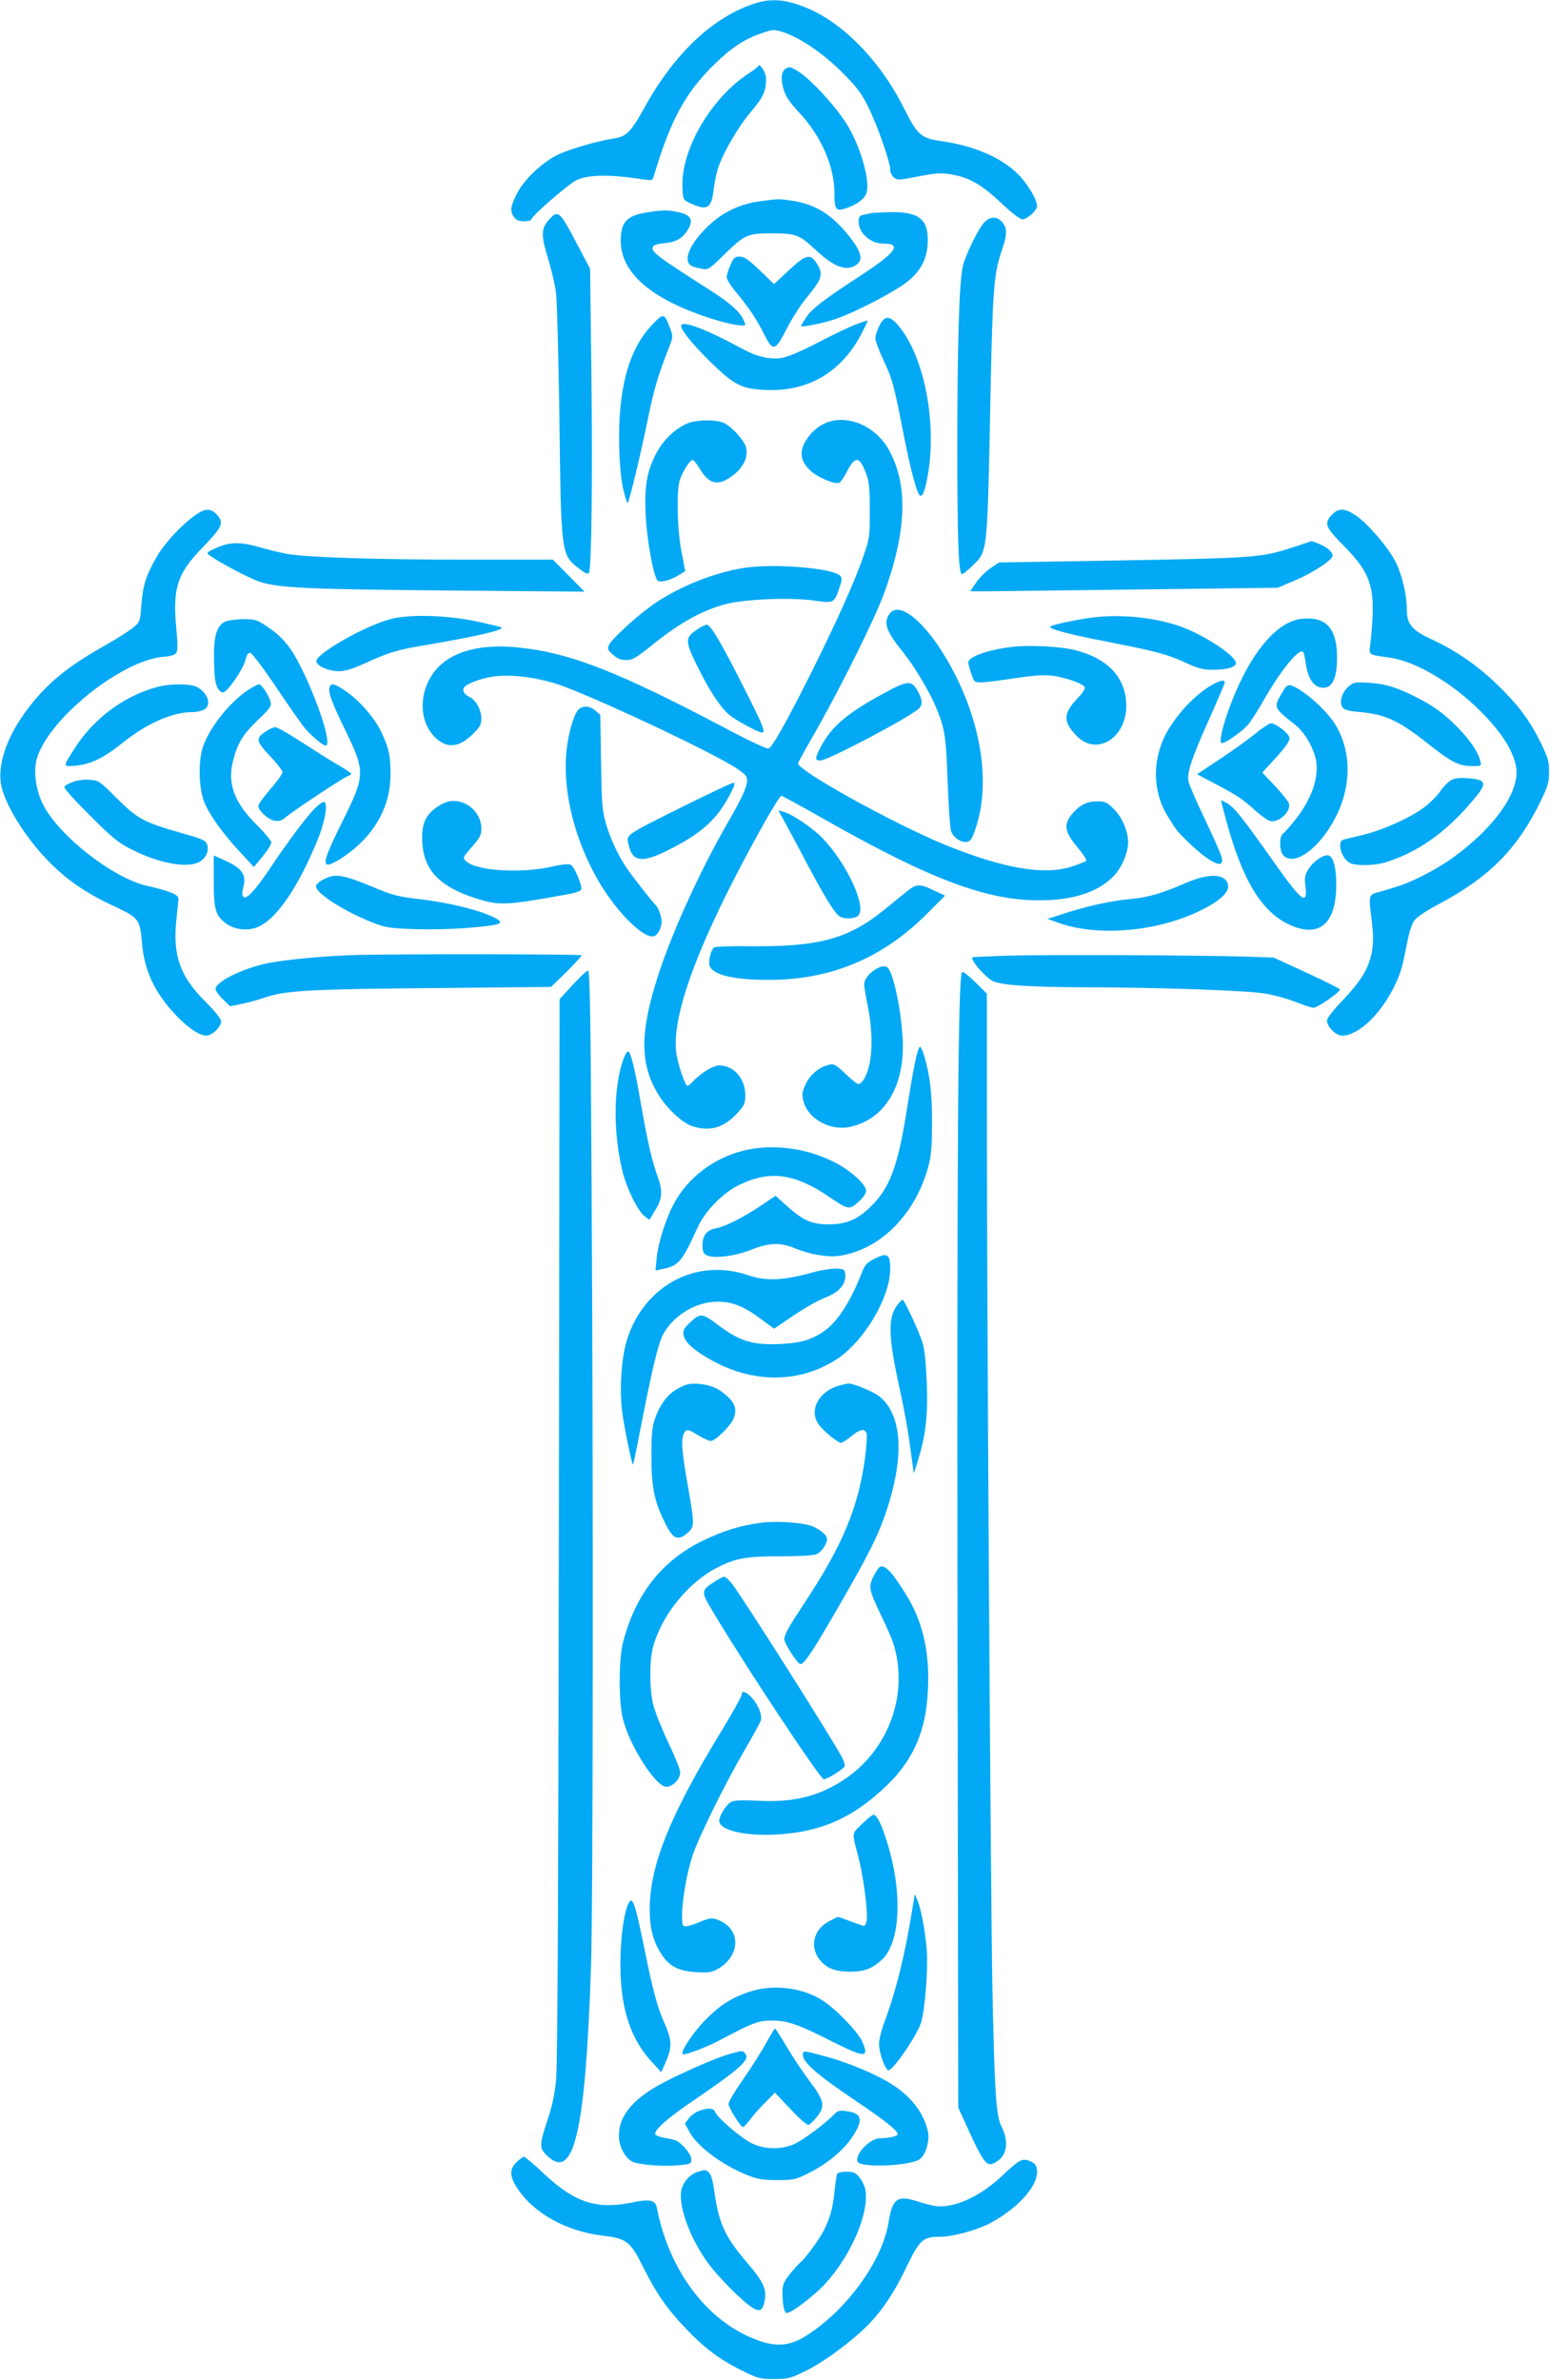 <?xml version="1.0" standalone="no"?>
<!DOCTYPE svg PUBLIC "-//W3C//DTD SVG 20010904//EN"
 "http://www.w3.org/TR/2001/REC-SVG-20010904/DTD/svg10.dtd">
<svg version="1.0" xmlns="http://www.w3.org/2000/svg"
 width="834pt" height="1280pt" viewBox="0 0 834 1280"
 preserveAspectRatio="xMidYMid meet">
<g transform="translate(0,1280) scale(0.1,-0.1)"
fill="#03a9f4" stroke="none">
<path d="M4060 12781 c-223 -72 -433 -270 -592 -559 -72 -131 -99 -158 -166
-167 -83 -12 -235 -56 -300 -87 -87 -43 -183 -134 -221 -210 -35 -69 -38 -94
-15 -126 11 -16 25 -22 55 -22 24 0 39 5 40 13 1 16 195 185 239 207 64 32
186 33 367 4 32 -5 44 -3 47 7 94 315 172 459 331 614 91 89 162 136 255 167
59 20 63 21 113 5 89 -28 215 -113 318 -216 81 -81 103 -110 142 -189 48 -96
117 -294 117 -335 0 -13 8 -32 19 -41 18 -16 25 -16 132 5 97 19 123 20 177
11 96 -16 163 -54 268 -153 52 -49 103 -89 114 -89 26 0 80 48 80 71 0 36 -52
123 -104 174 -90 88 -236 151 -405 175 -117 17 -133 31 -206 176 -136 271
-349 482 -559 555 -95 34 -165 36 -246 10z"/>
<path d="M4079 12444 c-2 -5 -24 -22 -49 -38 -204 -132 -367 -412 -358 -613 3
-67 4 -68 38 -84 95 -45 118 -32 130 72 5 40 16 93 24 117 32 90 109 221 175
299 69 82 83 112 83 180 0 34 -35 87 -43 67z"/>
<path d="M4232 12433 c-27 -11 -33 -53 -17 -110 12 -42 32 -71 90 -134 116
-126 185 -286 185 -430 0 -86 8 -96 57 -81 57 18 102 49 114 80 25 65 -33 266
-113 387 -61 94 -185 226 -247 267 -47 29 -48 30 -69 21z"/>
<path d="M4100 11719 c-76 -9 -136 -29 -200 -66 -99 -58 -200 -180 -200 -241
0 -35 15 -46 73 -57 37 -7 40 -6 120 72 114 112 128 118 262 118 126 0 147 -8
229 -85 104 -97 170 -122 224 -84 35 24 28 63 -21 130 -97 131 -193 195 -322
214 -77 11 -73 11 -165 -1z"/>
<path d="M3490 11659 c-117 -17 -150 -51 -150 -155 0 -173 167 -316 492 -419
100 -31 178 -44 178 -30 0 4 -6 18 -14 34 -20 38 -77 88 -169 146 -296 189
-325 211 -314 238 3 9 26 16 62 19 63 5 100 27 129 77 28 48 12 76 -54 90 -57
12 -80 12 -160 0z"/>
<path d="M4685 11653 c-11 -2 -30 -6 -42 -9 -18 -3 -23 -11 -23 -38 0 -58 64
-116 129 -116 110 0 75 -47 -139 -186 -180 -117 -246 -168 -275 -215 -14 -21
-25 -40 -25 -42 0 -10 126 16 191 39 108 38 315 146 380 198 75 59 110 128
111 220 2 117 -49 157 -197 155 -49 -1 -99 -3 -110 -6z"/>
<path d="M2951 11615 c-40 -46 -40 -83 -1 -209 16 -54 35 -132 41 -174 6 -44
14 -333 19 -682 9 -733 9 -735 107 -809 32 -25 47 -31 52 -22 14 22 20 516 13
1081 l-7 555 -69 130 c-96 184 -103 189 -155 130z"/>
<path d="M5296 11604 c-34 -37 -103 -179 -116 -239 -19 -87 -29 -413 -29 -970
0 -489 6 -665 23 -683 4 -3 29 16 57 44 85 83 81 50 99 944 11 540 18 629 59
749 32 92 32 126 0 160 -27 29 -63 26 -93 -5z"/>
<path d="M3930 11374 c-11 -25 -20 -54 -20 -65 0 -11 22 -47 49 -79 70 -84
111 -145 151 -225 49 -98 61 -95 122 25 26 52 75 129 109 170 87 106 92 128
47 193 -31 43 -56 35 -144 -47 l-79 -74 -77 74 c-62 59 -84 74 -108 74 -27 0
-33 -6 -50 -46z"/>
<path d="M3507 11051 c-127 -133 -184 -353 -175 -665 3 -98 11 -176 23 -224
10 -39 20 -70 22 -68 9 9 64 236 104 429 38 186 56 248 119 409 22 56 22 59 6
101 -32 85 -35 86 -99 18z"/>
<path d="M4731 11047 c-12 -24 -21 -54 -21 -67 0 -13 20 -67 45 -120 48 -103
55 -130 109 -406 37 -187 70 -309 86 -319 15 -9 29 29 45 126 45 282 -26 629
-162 789 -47 55 -75 54 -102 -3z"/>
<path d="M4605 11055 c-33 -12 -125 -56 -205 -98 -91 -47 -164 -78 -194 -82
-62 -10 -135 7 -206 46 -192 104 -319 154 -334 131 -10 -17 53 -97 156 -198
128 -125 168 -145 292 -151 227 -12 405 89 515 290 23 44 41 80 39 82 -2 2
-30 -7 -63 -20z"/>
<path d="M3707 10526 c-68 -25 -139 -91 -178 -168 -49 -96 -62 -174 -55 -323
5 -132 42 -335 64 -357 14 -14 70 1 118 31 l31 19 -19 99 c-24 117 -29 327
-11 389 14 44 52 105 68 111 6 1 24 -20 40 -48 53 -90 107 -97 193 -24 46 40
67 90 57 136 -9 40 -79 117 -122 135 -41 18 -137 17 -186 0z"/>
<path d="M4440 10524 c-46 -20 -87 -60 -112 -108 -27 -53 -17 -100 31 -146 39
-37 131 -76 156 -67 8 4 25 28 39 55 47 92 70 91 106 -4 17 -46 20 -78 20
-202 0 -141 -2 -151 -34 -243 -49 -141 -144 -352 -282 -629 -136 -270 -208
-398 -229 -406 -8 -3 -103 41 -212 99 -598 316 -856 417 -1138 445 -183 18
-325 -14 -413 -93 -111 -100 -131 -277 -42 -379 65 -73 133 -72 211 3 42 41
49 53 49 87 0 46 -30 100 -64 116 -26 11 -40 34 -30 49 12 21 87 49 155 60 92
14 229 -2 349 -41 176 -58 821 -360 958 -449 51 -34 62 -45 62 -68 0 -35 -30
-100 -108 -234 -143 -249 -293 -576 -367 -804 -105 -319 -104 -495 4 -662 48
-74 128 -146 179 -161 95 -29 167 -7 240 72 38 42 42 50 42 98 0 88 -63 158
-141 158 -31 0 -103 -44 -143 -89 -11 -12 -23 -21 -27 -21 -11 0 -46 97 -58
164 -37 201 120 621 462 1234 50 89 95 162 101 162 5 0 102 -53 215 -117 582
-331 888 -447 1176 -445 187 0 325 48 406 140 39 45 69 120 69 172 0 59 -32
134 -75 177 -38 38 -47 43 -89 43 -57 0 -93 -17 -135 -65 -50 -57 -44 -98 25
-180 31 -37 53 -70 48 -75 -5 -4 -37 -17 -72 -29 -149 -51 -371 -13 -686 115
-283 116 -805 406 -792 440 3 8 53 98 112 201 130 231 300 575 349 706 122
333 133 581 32 770 -71 135 -227 203 -347 151z"/>
<path d="M1049 10028 c-73 -52 -163 -149 -203 -218 -59 -101 -77 -156 -85
-259 -7 -92 -7 -95 -43 -125 -19 -17 -89 -61 -154 -98 -201 -113 -312 -204
-416 -342 -103 -136 -155 -275 -145 -385 9 -107 126 -300 266 -441 94 -95 197
-165 347 -235 132 -62 137 -69 148 -197 11 -142 67 -264 175 -380 65 -71 133
-118 171 -118 31 0 80 47 80 77 0 13 -32 53 -85 106 -137 137 -176 248 -156
440 6 54 11 106 11 115 0 21 -54 42 -166 67 -185 41 -477 269 -563 439 -39 77
-53 185 -31 252 68 213 452 520 675 541 48 4 68 11 75 24 6 11 6 57 -1 126
-21 217 4 297 135 432 115 119 124 139 81 185 -32 34 -62 33 -116 -6z"/>
<path d="M7167 10032 c-44 -46 -37 -66 63 -167 155 -158 175 -230 144 -522 -8
-71 -19 -62 110 -81 135 -21 326 -133 477 -282 128 -126 198 -244 199 -333 0
-95 -70 -216 -196 -338 -97 -92 -185 -155 -299 -214 -85 -43 -124 -58 -237
-90 -67 -18 -65 -12 -46 -166 21 -174 -13 -267 -153 -414 -53 -55 -89 -101
-89 -113 0 -34 48 -82 81 -82 88 0 210 116 284 271 33 69 39 89 70 247 8 40
23 86 35 101 12 18 63 52 127 86 278 147 430 301 556 563 36 75 42 96 42 152
0 57 -6 76 -47 160 -59 119 -121 201 -237 313 -102 98 -219 179 -343 236 -110
50 -138 83 -138 159 0 81 -25 187 -60 258 -37 76 -148 206 -214 251 -60 41
-93 42 -129 5z"/>
<path d="M6965 9859 c-177 -58 -204 -60 -925 -73 l-665 -11 -44 -30 c-25 -16
-60 -51 -78 -77 l-33 -48 102 0 c57 1 429 5 828 10 l725 9 85 36 c100 41 210
113 210 136 0 21 -27 45 -73 64 -20 8 -38 15 -39 15 -2 -1 -43 -14 -93 -31z"/>
<path d="M1170 9856 c-30 -12 -54 -26 -54 -31 3 -17 214 -132 282 -154 107
-34 252 -40 1022 -47 l725 -6 -85 86 -85 86 -460 0 c-484 0 -867 12 -969 31
-34 6 -99 21 -146 35 -104 30 -159 30 -230 0z"/>
<path d="M3998 9745 c-171 -28 -371 -112 -504 -211 -89 -66 -204 -174 -217
-202 -10 -22 -8 -27 21 -53 24 -22 42 -29 72 -29 34 0 53 11 157 95 134 107
256 174 378 206 106 27 348 37 475 19 105 -15 109 -14 135 65 17 48 17 57 5
69 -44 42 -364 67 -522 41z"/>
<path d="M4786 9498 c-35 -49 -17 -95 80 -215 52 -64 135 -203 168 -281 50
-118 56 -159 65 -408 5 -131 13 -251 19 -266 14 -34 54 -61 84 -56 18 2 28 16
44 63 82 229 43 540 -106 835 -128 255 -296 411 -354 328z"/>
<path d="M2100 9470 c-144 -39 -405 -189 -398 -228 5 -25 67 -52 121 -52 35 0
73 12 146 45 129 59 167 70 346 100 257 44 397 77 383 90 -2 3 -58 16 -124 31
-168 36 -369 42 -474 14z"/>
<path d="M5890 9480 c-88 -10 -216 -37 -237 -49 -20 -11 91 -41 297 -81 267
-52 331 -69 422 -111 76 -35 99 -41 156 -41 74 0 122 14 122 36 0 35 -144 134
-270 186 -132 54 -330 79 -490 60z"/>
<path d="M6990 9470 c-130 -24 -265 -190 -366 -452 -42 -109 -66 -206 -52
-214 13 -8 113 61 147 103 15 19 54 80 86 136 86 151 181 267 205 252 5 -3 11
-29 15 -58 13 -95 50 -143 106 -135 41 6 63 60 63 157 1 135 -40 202 -129 213
-22 2 -56 2 -75 -2z"/>
<path d="M1208 9455 c-45 -25 -60 -85 -56 -217 2 -89 7 -120 21 -141 13 -20
22 -25 33 -19 29 16 103 126 114 170 8 32 15 43 28 40 9 -2 73 -87 142 -190
69 -103 139 -202 155 -220 40 -44 94 -88 107 -88 36 0 -38 233 -137 430 -53
104 -97 156 -176 209 -58 39 -66 41 -133 41 -42 -1 -82 -7 -98 -15z"/>
<path d="M3743 9409 c-57 -40 -56 -60 8 -190 64 -131 129 -230 177 -267 38
-30 154 -92 172 -92 21 0 7 35 -90 227 -131 260 -186 353 -208 353 -9 -1 -36
-14 -59 -31z"/>
<path d="M5440 9320 c-131 -16 -230 -53 -230 -83 0 -8 7 -34 16 -60 15 -45 17
-47 55 -47 21 0 98 10 171 21 88 14 155 20 199 16 71 -6 180 -44 186 -64 3 -7
-16 -35 -42 -62 -75 -80 -76 -122 -2 -199 106 -110 267 -13 267 161 0 152 -99
258 -282 302 -78 19 -251 27 -338 15z"/>
<path d="M6535 9124 c-86 -45 -181 -139 -245 -242 -91 -149 -94 -330 -7 -472
46 -75 50 -80 110 -139 119 -114 196 -150 181 -84 -3 16 -43 107 -89 203 -46
96 -87 190 -90 207 -9 47 15 121 111 335 46 103 84 192 84 198 0 14 -20 12
-55 -6z"/>
<path d="M4770 9079 c-216 -116 -299 -187 -359 -306 -27 -54 -26 -63 4 -63 39
0 470 227 528 278 23 20 21 49 -6 97 -31 56 -54 55 -167 -6z"/>
<path d="M7252 9104 c-34 -33 -47 -83 -28 -109 9 -13 35 -20 97 -25 137 -13
208 -47 369 -175 119 -94 161 -115 229 -115 53 0 53 0 46 27 -12 49 -58 117
-125 184 -75 75 -126 112 -225 162 -104 52 -161 69 -251 75 -78 4 -82 3 -112
-24z"/>
<path d="M845 9105 c-176 -47 -340 -169 -440 -325 -69 -107 -69 -104 3 -98 82
8 150 41 257 127 127 101 263 161 368 161 20 0 48 5 62 12 46 21 26 91 -35
123 -36 19 -146 19 -215 0z"/>
<path d="M1339 9092 c-99 -64 -209 -201 -246 -305 -27 -76 -24 -224 5 -298 28
-71 99 -170 195 -273 l73 -79 47 57 c26 32 47 65 47 75 0 9 -34 50 -75 91
-124 122 -163 225 -131 348 24 95 52 141 133 219 66 63 75 75 69 98 -9 34 -48
95 -62 95 -5 0 -30 -13 -55 -28z"/>
<path d="M1773 9104 c-9 -25 13 -85 88 -238 105 -216 105 -237 -22 -491 -88
-177 -103 -225 -73 -225 11 0 44 16 74 36 168 111 260 268 261 444 1 101 -7
142 -47 228 -37 81 -125 181 -204 232 -53 34 -68 37 -77 14z"/>
<path d="M6900 9077 c-49 -82 -49 -82 69 -175 50 -40 96 -118 111 -186 20 -94
-23 -218 -117 -333 -26 -32 -53 -63 -61 -68 -20 -16 -18 -92 3 -115 57 -62
192 34 278 198 92 174 90 367 -3 513 -50 77 -175 186 -235 203 -16 4 -25 -3
-45 -37z"/>
<path d="M3117 8988 c-26 -19 -57 -121 -68 -219 -25 -221 43 -492 178 -719 98
-163 240 -302 292 -285 21 6 41 46 41 80 0 23 -18 74 -30 85 -16 14 -131 161
-157 200 -50 74 -93 168 -115 249 -18 65 -21 112 -24 326 l-4 250 -26 23 c-28
25 -62 28 -87 10z"/>
<path d="M6754 8854 c-38 -31 -124 -93 -191 -137 l-122 -81 102 -54 c117 -62
143 -79 214 -144 29 -26 64 -50 78 -54 45 -11 114 53 100 95 -3 11 -37 53 -74
93 l-69 73 75 82 c54 60 74 89 71 105 -3 24 -72 77 -99 78 -9 0 -47 -25 -85
-56z"/>
<path d="M1436 8870 c-63 -40 -61 -54 19 -139 36 -37 65 -76 65 -84 0 -9 -29
-50 -65 -91 -36 -41 -65 -81 -65 -90 0 -26 53 -74 87 -80 25 -4 39 0 62 20 44
37 309 212 331 219 11 4 20 9 20 13 0 4 -33 26 -73 49 -40 23 -128 79 -196
123 -68 44 -131 80 -140 79 -9 0 -29 -9 -45 -19z"/>
<path d="M7808 8604 c-15 -8 -41 -34 -58 -59 -17 -25 -55 -63 -84 -85 -75 -57
-228 -126 -332 -150 -49 -12 -97 -23 -106 -26 -36 -11 -11 -101 35 -125 31
-17 132 -15 192 3 169 53 317 155 457 318 96 110 93 127 -22 135 -36 3 -65 -1
-82 -11z"/>
<path d="M396 8596 c-21 -8 -43 -19 -49 -25 -7 -7 36 -56 134 -154 122 -122
156 -150 224 -184 146 -75 298 -104 365 -70 37 18 56 60 45 93 -9 25 -22 31
-140 64 -208 60 -235 75 -361 201 -77 77 -85 82 -130 85 -28 3 -66 -2 -88 -10z"/>
<path d="M3678 8464 c-319 -159 -309 -152 -296 -206 20 -91 68 -100 195 -39
186 90 276 167 346 299 29 54 35 72 23 72 -8 0 -129 -57 -268 -126z"/>
<path d="M2408 8488 c-20 -5 -55 -25 -77 -44 -50 -43 -65 -93 -58 -187 12
-141 97 -227 283 -287 133 -42 159 -41 502 21 36 6 66 17 69 25 7 20 -36 123
-56 133 -10 6 -50 2 -106 -11 -170 -37 -406 -21 -458 31 -18 18 -17 20 32 76
44 50 51 64 51 99 0 93 -94 167 -182 144z"/>
<path d="M6570 8495 c0 -3 13 -53 29 -112 86 -316 188 -485 336 -555 162 -76
255 2 255 214 0 99 -18 158 -47 158 -30 0 -79 -36 -103 -75 -19 -31 -22 -45
-16 -90 13 -109 -19 -85 -170 129 -166 235 -212 293 -250 315 -18 11 -34 18
-34 16z"/>
<path d="M1695 8453 c-43 -42 -141 -172 -242 -323 -81 -120 -127 -170 -144
-153 -7 7 -7 22 0 51 19 69 -7 104 -111 150 l-48 21 0 -135 c0 -154 9 -187 64
-229 43 -33 108 -43 162 -25 105 35 229 214 338 486 36 91 51 183 30 191 -6 2
-28 -13 -49 -34z"/>
<path d="M4223 8378 c19 -35 74 -137 122 -228 98 -185 149 -266 175 -280 26
-14 73 -12 95 3 54 40 -55 280 -191 421 -53 54 -164 129 -208 140 l-28 7 35
-63z"/>
<path d="M1738 8069 c-21 -11 -38 -27 -38 -35 0 -40 159 -140 316 -200 60 -23
89 -27 214 -31 80 -3 206 0 280 6 190 16 212 24 150 56 -76 39 -244 81 -403
99 -102 12 -145 22 -215 51 -201 84 -237 90 -304 54z"/>
<path d="M6375 8049 c-124 -54 -196 -75 -290 -84 -102 -9 -224 -35 -349 -75
l-100 -32 68 -24 c207 -72 524 -44 751 67 105 51 158 98 153 136 -7 65 -102
70 -233 12z"/>
<path d="M4882 8008 c-22 -18 -77 -63 -123 -100 -197 -160 -356 -202 -742
-197 -93 1 -171 -2 -176 -7 -20 -21 -32 -83 -21 -103 24 -47 134 -71 318 -71
331 0 610 116 847 353 l100 100 -60 28 c-76 37 -93 36 -143 -3z"/>
<path d="M1890 7663 c-163 -6 -360 -25 -448 -43 -134 -27 -282 -100 -282 -139
0 -9 17 -34 39 -55 l39 -38 58 12 c33 6 92 22 132 36 111 37 238 44 917 50
l620 6 83 81 c45 45 82 85 82 89 0 7 -1056 8 -1240 1z"/>
<path d="M5415 7660 c-99 -4 -181 -7 -182 -8 -16 -10 66 -106 108 -128 46 -23
200 -33 514 -34 398 -1 853 -17 955 -34 47 -8 119 -28 162 -45 42 -17 85 -31
96 -31 21 0 142 84 142 98 0 4 -80 45 -179 90 l-178 82 -149 5 c-255 8 -1100
11 -1289 5z"/>
<path d="M4722 7593 c-40 -20 -72 -58 -72 -88 0 -13 9 -67 20 -120 23 -113 26
-235 6 -318 -13 -56 -38 -97 -59 -97 -6 0 -36 25 -68 55 -50 48 -62 55 -86 49
-54 -12 -104 -53 -128 -105 -20 -43 -21 -55 -12 -91 24 -95 142 -161 249 -139
194 41 303 230 284 491 -12 170 -54 353 -84 369 -12 7 -28 5 -50 -6z"/>
<path d="M3081 7503 l-70 -77 -4 -2851 c-3 -2034 -7 -2882 -15 -2963 -8 -78
-22 -144 -47 -217 -44 -133 -44 -149 1 -191 143 -135 204 133 234 1016 11 331
13 2588 3 4228 -5 897 -9 1132 -19 1132 -7 0 -44 -35 -83 -77z"/>
<path d="M5176 7571 c-21 -34 -27 -920 -24 -3420 l4 -2686 61 -134 c84 -180
96 -192 154 -151 50 36 56 109 16 187 -27 52 -36 189 -47 728 -10 522 -30
3667 -30 4755 l0 606 -64 63 c-38 37 -66 59 -70 52z"/>
<path d="M4926 7098 c-9 -40 -28 -147 -42 -238 -52 -337 -96 -454 -210 -560
-67 -62 -124 -84 -214 -85 -92 0 -140 21 -227 100 l-60 54 -83 -56 c-92 -61
-188 -110 -237 -119 -50 -9 -73 -38 -73 -89 0 -35 4 -47 22 -56 37 -20 154 -5
241 30 96 38 156 40 235 7 74 -31 174 -49 232 -41 220 30 408 214 482 470 19
68 22 104 23 245 0 161 -10 249 -41 358 -8 28 -19 52 -24 52 -5 0 -16 -33 -24
-72z"/>
<path d="M3356 7108 c-56 -151 -58 -399 -6 -611 23 -90 81 -209 118 -238 l26
-20 29 48 c40 63 44 105 18 178 -34 94 -57 196 -91 390 -32 189 -54 280 -69
290 -5 3 -16 -14 -25 -37z"/>
<path d="M3994 6610 c-157 -41 -291 -143 -366 -280 -45 -81 -87 -214 -95 -299
l-6 -64 33 7 c92 18 108 37 192 221 42 93 140 193 231 235 163 77 295 58 480
-68 100 -69 108 -70 156 -26 26 23 41 45 41 60 0 33 -80 106 -164 150 -153 81
-345 105 -502 64z"/>
<path d="M4699 6027 c-36 -19 -47 -32 -65 -79 -56 -145 -128 -257 -198 -306
-67 -47 -123 -64 -229 -70 -154 -8 -225 13 -342 101 -87 65 -96 66 -148 18
-37 -34 -43 -45 -39 -71 6 -38 57 -85 153 -137 223 -123 467 -122 664 2 151
95 295 335 295 491 0 81 -16 90 -91 51z"/>
<path d="M4385 5960 c-166 -47 -260 -52 -358 -19 -278 96 -560 -53 -653 -345
-31 -98 -42 -269 -26 -391 12 -90 53 -287 58 -282 2 2 20 86 39 188 65 331 96
462 123 512 51 95 160 166 268 175 88 7 157 -17 250 -86 l79 -58 105 71 c58
39 134 83 170 96 75 29 113 72 108 124 -3 28 -6 30 -48 32 -25 1 -76 -7 -115
-17z"/>
<path d="M4837 5792 c-58 -64 -60 -160 -8 -405 42 -195 55 -268 75 -417 l13
-95 22 70 c41 132 54 236 48 410 -4 103 -11 181 -22 219 -14 52 -99 236 -109
236 -1 0 -10 -8 -19 -18z"/>
<path d="M3653 5335 c-58 -30 -101 -84 -130 -169 -14 -40 -18 -82 -18 -196 0
-168 15 -244 73 -360 43 -88 68 -99 121 -55 39 34 39 43 1 260 -32 180 -36
244 -20 276 14 25 21 24 78 -11 27 -16 57 -30 66 -30 23 0 101 74 121 116 21
45 13 83 -28 121 -46 44 -92 65 -156 70 -47 4 -65 0 -108 -22z"/>
<path d="M4523 5350 c-117 -28 -176 -137 -115 -215 29 -37 101 -95 117 -95 7
0 32 16 55 35 47 40 75 44 83 14 3 -11 -1 -68 -8 -126 -36 -269 -120 -472
-325 -782 -89 -135 -110 -173 -110 -197 0 -23 72 -134 87 -134 22 0 73 78 243
375 124 217 170 309 209 418 109 309 100 542 -26 646 -32 26 -146 73 -170 70
-4 -1 -22 -4 -40 -9z"/>
<path d="M4093 4610 c-115 -16 -198 -42 -309 -95 -220 -107 -361 -283 -430
-541 -26 -95 -26 -331 -1 -424 39 -148 177 -360 233 -360 33 0 74 42 74 77 0
15 -29 88 -65 163 -35 74 -72 167 -81 205 -20 87 -20 231 0 308 46 170 190
348 347 427 98 50 155 60 341 60 108 0 176 4 193 12 26 12 55 54 55 81 0 21
-41 55 -86 71 -53 18 -193 27 -271 16z"/>
<path d="M4733 4372 c-6 -4 -21 -26 -33 -50 -28 -54 -24 -75 39 -206 27 -55
57 -123 66 -150 88 -269 -20 -574 -260 -735 -138 -92 -275 -126 -465 -116 -72
4 -125 3 -142 -4 -26 -10 -68 -74 -68 -104 0 -49 131 -82 300 -74 242 12 413
86 594 257 140 132 210 280 226 478 18 226 -19 404 -118 561 -73 118 -113 159
-139 143z"/>
<path d="M3841 4291 c-70 -47 -70 -50 -5 -159 167 -281 578 -902 597 -902 15
0 102 53 111 69 4 6 -1 25 -10 43 -49 96 -539 868 -596 941 -16 20 -35 37 -41
37 -7 0 -32 -13 -56 -29z"/>
<path d="M3990 3684 c0 -9 -52 -102 -116 -207 -268 -439 -376 -708 -378 -937
-1 -111 18 -182 65 -253 42 -64 93 -89 189 -94 64 -3 81 -1 115 19 114 67 123
201 16 254 -46 23 -59 22 -133 -10 -21 -9 -47 -16 -58 -16 -18 0 -20 6 -20 58
0 81 26 232 56 321 32 99 181 399 282 571 43 74 82 145 86 157 4 12 0 38 -9
60 -28 66 -95 121 -95 77z"/>
<path d="M4639 2991 c-57 -55 -56 -43 -21 -176 27 -102 54 -304 45 -345 -4
-23 -10 -30 -22 -26 -9 3 -42 14 -74 26 l-58 21 -46 -23 c-81 -41 -107 -129
-59 -199 36 -52 86 -74 171 -73 78 0 119 16 173 67 99 94 109 370 22 639 -29
93 -53 138 -71 138 -5 0 -32 -22 -60 -49z"/>
<path d="M4910 2539 c-40 -253 -91 -455 -154 -622 -14 -37 -26 -87 -26 -111 0
-44 29 -128 48 -140 19 -12 149 174 177 253 20 57 39 282 32 386 -7 101 -30
226 -51 276 l-14 32 -12 -74z"/>
<path d="M3382 2563 c-19 -36 -35 -130 -41 -233 -16 -283 35 -476 164 -617
l53 -58 22 50 c37 84 37 119 -3 210 -41 92 -63 173 -112 416 -49 238 -62 274
-83 232z"/>
<path d="M4030 2087 c-96 -33 -157 -72 -235 -151 -65 -66 -134 -170 -122 -183
10 -9 129 36 207 78 165 88 201 102 270 102 83 1 141 -19 310 -104 197 -99
218 -100 180 -10 -24 54 -144 178 -217 224 -110 69 -268 87 -393 44z"/>
<path d="M4120 1808 c-25 -45 -80 -132 -122 -192 -43 -61 -78 -120 -78 -131 0
-21 65 -125 78 -125 4 0 24 21 44 48 20 26 57 67 83 92 l45 45 84 -89 c46 -49
89 -87 96 -84 8 2 27 21 44 41 48 59 42 89 -37 193 -37 49 -93 133 -124 186
-32 54 -60 98 -63 98 -3 0 -25 -37 -50 -82z"/>
<path d="M3932 1755 c-69 -19 -222 -84 -353 -151 -167 -85 -249 -180 -249
-289 0 -62 37 -129 80 -144 47 -16 170 -24 244 -16 62 6 66 8 66 31 0 15 -15
41 -37 65 -31 33 -47 41 -91 48 -29 4 -58 13 -64 19 -18 18 56 86 211 190 243
166 298 215 271 247 -15 18 -11 18 -78 0z"/>
<path d="M4320 1747 c0 -38 80 -108 266 -233 169 -114 244 -172 244 -192 0
-11 -47 -22 -95 -22 -53 0 -136 -86 -121 -125 13 -36 284 -25 336 13 30 23 52
94 44 142 -20 104 -93 199 -208 268 -78 48 -220 107 -323 136 -145 40 -143 40
-143 13z"/>
<path d="M3761 1447 c-19 -7 -43 -25 -55 -40 l-21 -28 25 -45 c40 -76 171
-175 305 -230 60 -24 84 -29 165 -29 91 0 100 2 170 37 96 47 186 121 232 189
65 95 59 133 -24 144 -41 6 -50 4 -70 -17 -47 -49 -167 -138 -214 -159 -71
-32 -163 -30 -231 5 -58 29 -184 137 -195 167 -8 22 -37 24 -87 6z"/>
<path d="M2779 1171 c-38 -38 -37 -74 1 -135 89 -139 267 -238 470 -261 121
-14 143 -31 211 -169 69 -138 127 -222 223 -323 103 -109 186 -172 305 -231
89 -44 99 -47 175 -47 74 0 88 3 166 41 87 42 204 125 300 211 95 85 169 189
242 339 76 159 92 174 185 174 66 0 187 32 260 68 148 75 263 197 263 279 0
36 -9 49 -43 62 -37 14 -54 5 -147 -83 -85 -80 -186 -138 -273 -156 -62 -12
-88 -9 -185 22 -104 33 -131 12 -151 -114 -34 -213 -235 -485 -456 -618 -79
-47 -152 -52 -247 -17 -270 98 -477 370 -544 714 -8 41 -38 47 -130 28 -193
-40 -311 -2 -478 155 -53 50 -100 90 -107 90 -6 0 -24 -13 -40 -29z"/>
<path d="M3756 1120 c-39 -12 -73 -46 -87 -87 -26 -81 39 -267 144 -409 52
-70 174 -194 229 -231 47 -32 64 -21 74 43 8 55 -13 99 -98 197 -115 134 -150
209 -173 371 -10 72 -19 104 -32 113 -19 15 -17 14 -57 3z"/>
<path d="M4505 1110 c-3 -6 -10 -50 -15 -98 -10 -92 -23 -140 -60 -213 -25
-48 -97 -146 -126 -169 -9 -8 -35 -37 -56 -63 -32 -41 -38 -56 -38 -97 0 -63
10 -110 23 -110 26 0 143 89 205 155 141 152 241 385 218 509 -4 20 -18 49
-32 66 -21 25 -33 30 -69 30 -24 0 -47 -5 -50 -10z"/>
</g>
</svg>
